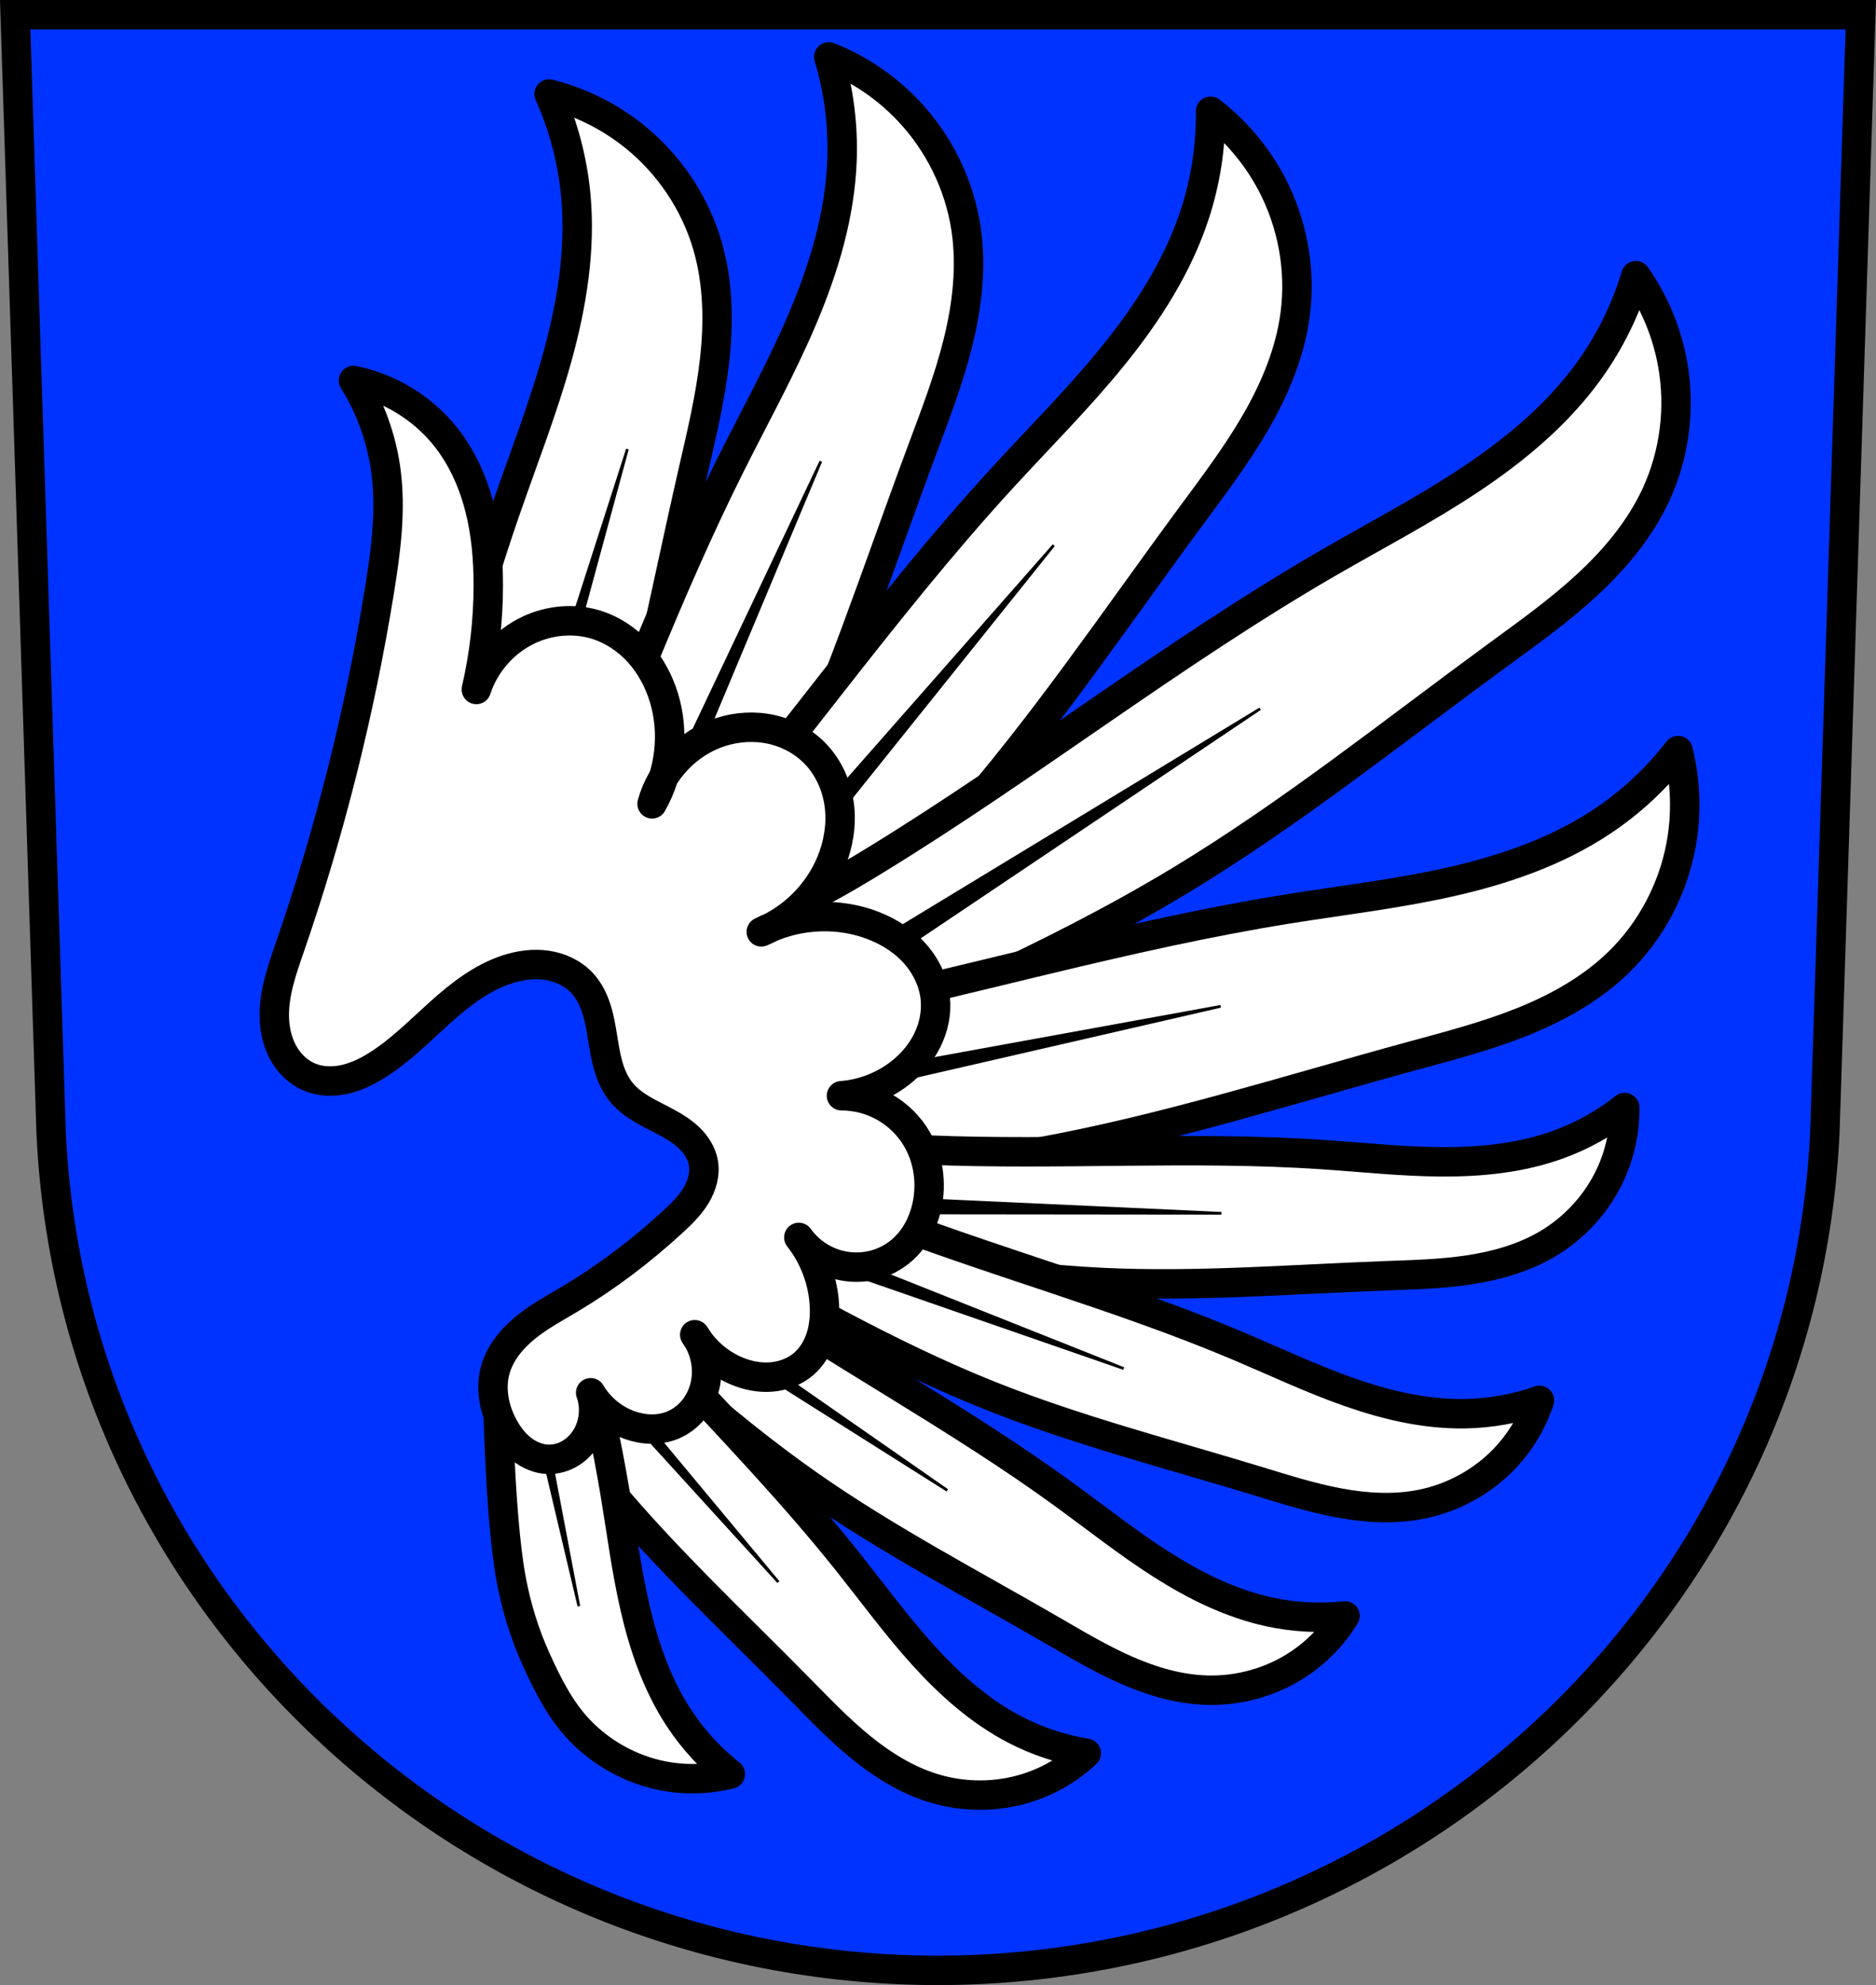 <?xml version="1.0" encoding="UTF-8" standalone="no"?>
<!-- Created with Inkscape (http://www.inkscape.org/) -->

<svg
   xmlns:dc="http://purl.org/dc/elements/1.1/"
   xmlns:cc="http://creativecommons.org/ns#"
   xmlns:rdf="http://www.w3.org/1999/02/22-rdf-syntax-ns#"
   xmlns:svg="http://www.w3.org/2000/svg"
   xmlns="http://www.w3.org/2000/svg"
   xmlns:sodipodi="http://sodipodi.sourceforge.net/DTD/sodipodi-0.dtd"
   xmlns:inkscape="http://www.inkscape.org/namespaces/inkscape"
   width="197.932mm"
   height="209.344mm"
   viewBox="0 0 701.334 741.769"
   id="svg15267"
   version="1.1"
   inkscape:version="0.91 r13725"
   sodipodi:docname="DEU Lichtenstein COA.svg">
  <rect x="0" y="0" width="701.334" height="741.769" fill="#808080" stroke="none"/>
  <defs
     id="defs15269">
    <inkscape:path-effect
       effect="spiro"
       id="path-effect16621"
       is_visible="true" />
    <inkscape:path-effect
       effect="spiro"
       id="path-effect15987"
       is_visible="true" />
    <inkscape:path-effect
       effect="spiro"
       id="path-effect15983"
       is_visible="true" />
    <inkscape:path-effect
       effect="spiro"
       id="path-effect15983-1"
       is_visible="true" />
    <inkscape:path-effect
       effect="spiro"
       id="path-effect15987-7"
       is_visible="true" />
    <inkscape:path-effect
       effect="spiro"
       id="path-effect15983-1-9"
       is_visible="true" />
    <inkscape:path-effect
       effect="spiro"
       id="path-effect15987-7-1"
       is_visible="true" />
    <inkscape:path-effect
       effect="spiro"
       id="path-effect15983-1-9-0"
       is_visible="true" />
    <inkscape:path-effect
       effect="spiro"
       id="path-effect15987-7-1-7"
       is_visible="true" />
    <inkscape:path-effect
       effect="spiro"
       id="path-effect15983-1-9-7"
       is_visible="true" />
    <inkscape:path-effect
       effect="spiro"
       id="path-effect15987-7-1-3"
       is_visible="true" />
    <inkscape:path-effect
       effect="spiro"
       id="path-effect15983-1-9-7-2"
       is_visible="true" />
    <inkscape:path-effect
       effect="spiro"
       id="path-effect15987-7-1-3-7"
       is_visible="true" />
    <inkscape:path-effect
       effect="spiro"
       id="path-effect15983-1-9-7-2-3"
       is_visible="true" />
    <inkscape:path-effect
       effect="spiro"
       id="path-effect15987-7-1-3-7-3"
       is_visible="true" />
    <inkscape:path-effect
       effect="spiro"
       id="path-effect15983-1-9-7-2-3-2"
       is_visible="true" />
    <inkscape:path-effect
       effect="spiro"
       id="path-effect15987-7-1-3-7-3-0"
       is_visible="true" />
    <inkscape:path-effect
       effect="spiro"
       id="path-effect15983-1-9-7-2-3-2-4"
       is_visible="true" />
    <inkscape:path-effect
       effect="spiro"
       id="path-effect15987-7-1-3-7-3-0-3"
       is_visible="true" />
    <inkscape:path-effect
       effect="spiro"
       id="path-effect15983-1-9-7-2-3-2-8"
       is_visible="true" />
    <inkscape:path-effect
       effect="spiro"
       id="path-effect15987-7-1-3-7-3-0-4"
       is_visible="true" />
    <inkscape:path-effect
       effect="spiro"
       id="path-effect15983-1-9-7-2-3-2-8-1"
       is_visible="true" />
    <inkscape:path-effect
       effect="spiro"
       id="path-effect15987-7-1-3-7-3-0-4-9"
       is_visible="true" />
    <inkscape:path-effect
       effect="spiro"
       id="path-effect15983-1-9-7-2-3-2-4-0"
       is_visible="true" />
    <inkscape:path-effect
       effect="spiro"
       id="path-effect15987-7-1-3-7-3-0-3-9"
       is_visible="true" />
    <inkscape:path-effect
       effect="spiro"
       id="path-effect15983-1-9-7-2-3-2-7"
       is_visible="true" />
    <inkscape:path-effect
       effect="spiro"
       id="path-effect15987-7-1-3-7-3-0-0"
       is_visible="true" />
    <inkscape:path-effect
       effect="spiro"
       id="path-effect15983-1-9-7-2-3-5"
       is_visible="true" />
    <inkscape:path-effect
       effect="spiro"
       id="path-effect15987-7-1-3-7-3-8"
       is_visible="true" />
    <inkscape:path-effect
       effect="spiro"
       id="path-effect15983-1-9-7-2-4"
       is_visible="true" />
    <inkscape:path-effect
       effect="spiro"
       id="path-effect15987-7-1-3-7-5"
       is_visible="true" />
    <inkscape:path-effect
       effect="spiro"
       id="path-effect15983-1-9-7-0"
       is_visible="true" />
    <inkscape:path-effect
       effect="spiro"
       id="path-effect15987-7-1-3-0"
       is_visible="true" />
    <inkscape:path-effect
       effect="spiro"
       id="path-effect15983-7"
       is_visible="true" />
    <inkscape:path-effect
       effect="spiro"
       id="path-effect15987-1"
       is_visible="true" />
    <inkscape:path-effect
       effect="spiro"
       id="path-effect15983-1-4"
       is_visible="true" />
    <inkscape:path-effect
       effect="spiro"
       id="path-effect15987-7-9"
       is_visible="true" />
    <inkscape:path-effect
       effect="spiro"
       id="path-effect15983-1-9-5"
       is_visible="true" />
    <inkscape:path-effect
       effect="spiro"
       id="path-effect15987-7-1-9"
       is_visible="true" />
    <inkscape:path-effect
       effect="spiro"
       id="path-effect15983-1-9-0-5"
       is_visible="true" />
    <inkscape:path-effect
       effect="spiro"
       id="path-effect15987-7-1-7-2"
       is_visible="true" />
  </defs>
  <sodipodi:namedview
     id="base"
     pagecolor="#ffffff"
     bordercolor="#666666"
     borderopacity="1.0"
     inkscape:pageopacity="0.0"
     inkscape:pageshadow="2"
     inkscape:zoom="0.72798985"
     inkscape:cx="350.66705"
     inkscape:cy="370.88431"
     inkscape:document-units="px"
     inkscape:current-layer="layer1"
     showgrid="false"
     inkscape:window-width="1366"
     inkscape:window-height="745"
     inkscape:window-x="-8"
     inkscape:window-y="-8"
     inkscape:window-maximized="1"
     fit-margin-top="0"
     fit-margin-left="0"
     fit-margin-right="0"
     fit-margin-bottom="0"
     inkscape:snap-midpoints="true"
     inkscape:snap-smooth-nodes="true"
     inkscape:object-nodes="true"
     inkscape:snap-center="true"
     inkscape:snap-object-midpoints="true"
     inkscape:snap-nodes="false"
     inkscape:snap-others="false" />
  <g
     inkscape:label="Ebene 1"
     inkscape:groupmode="layer"
     id="layer1"
     transform="translate(-19.589,-26.906)">
    <path
       style="fill:#0033ff;fill-opacity:1;fill-rule:evenodd;stroke:none;stroke-width:11;stroke-opacity:1"
       inkscape:connector-curvature="0"
       d="m 25.269,32.406 13.398,416.624 c 7.415,175.25 153.92,314.046 331.589,314.144 177.51,-0.215 324.069,-139.061 331.589,-314.144 l 13.398,-416.624 -344.979,0 z"
       id="path10563-0-5-3" />
    <path
       style="fill:none;fill-rule:evenodd;stroke:#000000;stroke-width:11;stroke-opacity:1"
       inkscape:connector-curvature="0"
       d="m 25.269,32.406 13.398,416.624 c 7.415,175.25 153.92,314.046 331.589,314.144 177.51,-0.215 324.069,-139.061 331.589,-314.144 l 13.398,-416.624 -344.979,0 z"
       id="path10563-0" />
    <path
       style="fill:#ffffff;fill-rule:evenodd;stroke:#000000;stroke-width:11;stroke-linecap:butt;stroke-linejoin:round;stroke-miterlimit:4;stroke-dasharray:none;stroke-opacity:1"
       d="M 205.271 35.129 C 210.635 47.039 214.018 59.837 215.244 72.842 C 217.158 93.142 213.826 113.633 208.396 133.287 C 202.967 152.942 195.462 171.948 188.803 191.221 C 177.114 225.05 168.037 259.678 159.055 294.342 L 231.551 294.342 C 242.421 255.62 249.987 215.978 258.971 176.74 C 262.169 162.771 265.559 148.802 267.154 134.561 C 268.75 120.319 268.503 105.696 264.521 91.93 C 259.897 75.943 250.2 61.485 237.246 51.037 C 227.906 43.504 216.913 38.035 205.271 35.129 z "
       transform="translate(19.589,26.906)"
       id="path15981-0-0-8-1" />
    <path
       style="fill:#ffffff;fill-rule:evenodd;stroke:#000000;stroke-width:11;stroke-linecap:butt;stroke-linejoin:round;stroke-miterlimit:4;stroke-dasharray:none;stroke-opacity:1"
       d="M 309.838 21.262 C 313.593 33.773 315.271 46.904 314.781 59.957 C 314.017 80.333 308.024 100.21 300.064 118.982 C 292.105 137.755 282.172 155.613 273.043 173.846 C 249.372 221.124 231.113 270.876 210.559 319.6 L 284.078 319.6 C 286.787 314.326 289.44 309.024 291.988 303.67 C 312.746 260.061 327.644 213.953 344.504 168.693 C 349.506 155.265 354.697 141.86 358.146 127.951 C 361.595 114.042 363.271 99.513 361.129 85.344 C 358.641 68.889 350.923 53.283 339.451 41.227 C 331.18 32.534 320.998 25.669 309.838 21.262 z "
       transform="translate(19.589,26.906)"
       id="path15981-0-0-9" />
    <path
       style="fill:#000000;fill-rule:evenodd;stroke:#000000;stroke-width:1px;stroke-linecap:butt;stroke-linejoin:miter;stroke-opacity:1"
       d="M 262.487,351.95 326.454,199.265 247.871,365.075 262.487,351.95 Z"
       id="path15985-0-0-7"
       inkscape:path-effect="#path-effect15987-7-1-9"
       inkscape:original-d="M 262.48698,351.9504 326.45353,199.26466 247.87135,365.075 Z"
       inkscape:connector-curvature="0" />
    <path
       style="fill:#ffffff;fill-rule:evenodd;stroke:#000000;stroke-width:11;stroke-linecap:butt;stroke-linejoin:round;stroke-miterlimit:4;stroke-dasharray:none;stroke-opacity:1"
       d="M 452.559 41.568 C 452.721 54.63 450.714 67.714 446.646 80.127 C 440.297 99.504 429.061 116.958 416.236 132.811 C 403.412 148.663 388.942 163.094 375.143 178.105 C 329.366 227.903 291.005 284.045 246.525 335.004 C 244.698 337.098 242.851 339.179 240.992 341.25 L 265.209 341.25 L 265.209 396.832 C 275.854 387.684 286.369 378.386 296.742 368.932 C 317.944 349.607 338.592 329.625 357.582 308.123 C 389.553 271.923 416.58 231.705 445.258 192.844 C 453.767 181.313 462.451 169.858 469.6 157.438 C 476.748 145.017 482.362 131.512 484.207 117.301 C 486.35 100.797 483.229 83.671 475.523 68.92 C 469.968 58.285 462.072 48.881 452.559 41.568 z "
       transform="translate(19.589,26.906)"
       id="path15981-0-02" />
    <path
       style="fill:#000000;fill-rule:evenodd;stroke:#000000;stroke-width:1px;stroke-linecap:butt;stroke-linejoin:miter;stroke-opacity:1"
       d="M 309.969,359.776 413.533,230.629 292.303,368.366 l 17.666,-8.589 z"
       id="path15985-0-4"
       inkscape:path-effect="#path-effect15987-7-9"
       inkscape:original-d="M 309.96935,359.77649 413.53311,230.6285 292.30299,368.36552 Z"
       inkscape:connector-curvature="0" />
    <path
       style="fill:#ffffff;fill-rule:evenodd;stroke:#000000;stroke-width:11;stroke-linecap:butt;stroke-linejoin:round;stroke-miterlimit:4;stroke-dasharray:none;stroke-opacity:1"
       d="M 611.561 103.023 C 607.81 115.536 601.984 127.422 594.391 138.051 C 582.538 154.642 566.595 167.94 549.617 179.232 C 532.64 190.525 514.518 199.969 496.861 210.168 C 438.289 244 384.898 286.105 327.217 321.434 C 314.252 329.375 301 336.999 286.857 342.553 L 286.857 385.215 L 296.996 398.357 C 319.909 389.098 342.585 379.249 364.992 368.824 C 391.002 356.723 416.679 343.828 441.229 328.988 C 482.561 304.003 520.378 273.704 559.363 245.195 C 570.931 236.737 582.641 228.404 593.176 218.689 C 603.711 208.975 613.106 197.765 619.115 184.756 C 626.094 169.648 628.239 152.37 625.297 135.99 C 623.175 124.18 618.452 112.846 611.561 103.023 z "
       transform="translate(19.589,26.906)"
       id="path15981-9" />
    <path
       style="fill:#000000;fill-rule:evenodd;stroke:#000000;stroke-width:1px;stroke-linecap:butt;stroke-linejoin:miter;stroke-opacity:1"
       d="m 353.219,384.035 137.441,-92.275 -156.867,95.189 19.426,-2.914 z"
       id="path15985-8"
       inkscape:path-effect="#path-effect15987-1"
       inkscape:original-d="M 353.21857,384.03472 490.6595,291.75988 333.79228,386.94866 Z"
       inkscape:connector-curvature="0" />
    <path
       style="fill:#ffffff;fill-rule:evenodd;stroke:#000000;stroke-width:11;stroke-linecap:butt;stroke-linejoin:round;stroke-miterlimit:4;stroke-dasharray:none;stroke-opacity:1"
       d="M 627.322 280.475 C 619.35 290.822 609.662 299.843 598.773 307.059 C 581.776 318.322 562.136 325.046 542.244 329.529 C 522.353 334.013 502.053 336.361 481.918 339.58 C 421.021 349.315 361.686 366.992 301.291 379.434 L 301.291 440.717 C 301.553 440.699 301.815 440.682 302.076 440.664 C 330.692 438.652 359.281 435.781 387.512 430.689 C 435.042 422.117 481.186 407.323 527.783 394.621 C 541.609 390.852 555.526 387.252 568.836 381.941 C 582.146 376.631 594.924 369.518 605.184 359.514 C 617.099 347.895 625.274 332.524 628.377 316.174 C 630.614 304.385 630.251 292.111 627.322 280.475 z "
       transform="translate(19.589,26.906)"
       id="path15981-0-0-84-8" />
    <path
       style="fill:#000000;fill-rule:evenodd;stroke:#000000;stroke-width:1px;stroke-linecap:butt;stroke-linejoin:miter;stroke-opacity:1"
       d="m 314.591,440.031 161.334,-37.093 -180.52,32.876 19.186,4.217 z"
       id="path15985-0-0-5-6"
       inkscape:path-effect="#path-effect15987-7-1-3-0"
       inkscape:original-d="M 314.59059,440.03129 475.92491,402.93827 295.40505,435.81388 Z"
       inkscape:connector-curvature="0" />
    <path
       inkscape:transform-center-y="147.6669"
       inkscape:transform-center-x="168.31707"
       style="fill:#ffffff;fill-rule:evenodd;stroke:#000000;stroke-width:11;stroke-linecap:butt;stroke-linejoin:round;stroke-miterlimit:4;stroke-dasharray:none;stroke-opacity:1"
       d="m 314.131,446.971 c 5.72,2.412 11.646,4.335 17.692,5.741 11.33,2.635 23.001,3.442 34.624,3.924 49.185,2.038 98.525,-1.599 147.642,1.704 14.804,0.996 29.583,2.621 44.421,2.702 14.837,0.081 29.855,-1.428 43.795,-6.512 8.889,-3.242 17.254,-7.917 24.672,-13.791 0.11,8.517 -1.69,17.053 -5.229,24.801 -4.968,10.877 -13.383,20.13 -23.682,26.207 -8.978,5.297 -19.213,8.169 -29.523,9.706 -10.31,1.537 -20.762,1.791 -31.179,2.179 -35.131,1.31 -70.279,4.182 -105.395,2.522 -20.837,-0.985 -41.57,-3.562 -62.188,-6.739 -17.746,-2.734 -35.424,-5.913 -53.01,-9.533 l -2.64,-42.912 z"
       id="path15981-0-0-84-0-5"
       inkscape:path-effect="#path-effect15983-1-9-7-2-4"
       inkscape:original-d="m 314.13122,446.97083 c 0,0 11.62088,4.42702 17.69178,5.741 11.33668,2.45369 23.0254,3.20184 34.62399,3.92387 49.10433,3.05679 98.42402,2.48185 147.64177,1.70364 29.42607,-0.46528 59.92172,4.20067 88.21534,-3.80912 9.09955,-2.57605 24.67229,-13.79128 24.67229,-13.79128 0,0 -1.35879,17.23899 -5.22851,24.80112 -5.32593,10.40785 -13.33621,20.38551 -23.68189,26.20709 -17.88832,10.06586 -40.19931,9.64908 -60.70203,11.88509 -34.93859,3.81037 -70.29729,3.99633 -105.39515,2.52229 -20.84487,-0.87544 -41.55824,-3.77006 -62.18763,-6.73862 -17.77899,-2.55838 -53.01025,-9.53288 -53.01025,-9.53288 z"
       inkscape:connector-curvature="0"
       sodipodi:nodetypes="caaaacaaaaacc" />
    <path
       style="fill:#000000;fill-rule:evenodd;stroke:#000000;stroke-width:1px;stroke-linecap:butt;stroke-linejoin:miter;stroke-opacity:1"
       d="m 355.694,480.144 120.487,0.128 -133.371,-6.097 12.884,5.969 z"
       id="path15985-0-0-5-4-66"
       inkscape:path-effect="#path-effect15987-7-1-3-7-5"
       inkscape:original-d="m 355.6944,480.1437 120.48696,0.12795 -133.37083,-6.09692 z"
       inkscape:connector-curvature="0" />
    <path
       inkscape:transform-center-y="147.6669"
       inkscape:transform-center-x="168.31707"
       style="fill:#ffffff;fill-rule:evenodd;stroke:#000000;stroke-width:11;stroke-linecap:butt;stroke-linejoin:round;stroke-miterlimit:4;stroke-dasharray:none;stroke-opacity:1"
       d="m 297.398,453.876 c 4.618,4.148 9.59,7.902 14.845,11.206 9.848,6.192 20.615,10.768 31.442,15.02 45.821,17.995 93.642,30.676 138.984,49.844 13.666,5.777 27.104,12.142 41.1,17.066 13.997,4.924 28.684,8.404 43.519,8.153 9.461,-0.16 18.894,-1.846 27.824,-4.974 -2.679,8.086 -7.168,15.566 -13.044,21.732 -8.249,8.657 -19.225,14.654 -30.944,17.032 -10.216,2.073 -20.828,1.443 -31.074,-0.472 -10.247,-1.915 -20.208,-5.09 -30.18,-8.126 -33.631,-10.239 -67.789,-19.008 -100.436,-32.048 -19.372,-7.738 -38.126,-16.948 -56.574,-26.685 -15.879,-8.382 -31.548,-17.161 -46.987,-26.328 l 11.524,-41.42 z"
       id="path15981-0-0-84-0-8-04"
       inkscape:path-effect="#path-effect15983-1-9-7-2-3-5"
       inkscape:original-d="m 297.39848,453.87623 c 0,0 9.53695,7.9806 14.84547,11.20582 9.91301,6.0227 20.71595,10.54846 31.44223,15.02007 45.41132,18.93124 92.21264,34.50039 138.98403,49.84411 27.96346,9.17362 55.26145,23.54635 84.61935,25.21947 9.44184,0.53809 27.82406,-4.97421 27.82406,-4.97421 0,0 -6.91614,15.84916 -13.04404,21.73214 -8.43389,8.0968 -19.26431,14.91006 -30.9442,17.03231 -20.19525,3.66951 -41.14587,-4.01331 -61.25409,-8.59814 -34.26633,-7.813 -67.74563,-19.18878 -100.43609,-32.04826 -19.4151,-7.63734 -38.04625,-17.1401 -56.57389,-26.6853 -15.96763,-8.22633 -46.9872,-26.32805 -46.9872,-26.32805 z"
       inkscape:connector-curvature="0"
       sodipodi:nodetypes="caaaacaaaaacc" />
    <path
       style="fill:#000000;fill-rule:evenodd;stroke:#000000;stroke-width:1px;stroke-linecap:butt;stroke-linejoin:miter;stroke-opacity:1"
       d="m 325.844,498.807 113.834,39.484 -124.061,-49.334 10.227,9.851 z"
       id="path15985-0-0-5-4-6-6"
       inkscape:path-effect="#path-effect15987-7-1-3-7-3-8"
       inkscape:original-d="M 325.84363,498.80741 439.67761,538.29092 315.61675,488.95684 Z"
       inkscape:connector-curvature="0" />
    <path
       style="fill:#ffffff;fill-rule:evenodd;stroke:#000000;stroke-width:11;stroke-linecap:butt;stroke-linejoin:round;stroke-miterlimit:4;stroke-dasharray:none;stroke-opacity:1"
       d="M 268.816 474.865 L 268.816 507.23 L 243.5 507.23 C 246.954 510.308 250.425 513.364 253.918 516.396 C 269.671 530.071 285.842 543.303 302.949 555.24 C 331.779 575.358 363.05 591.658 393.475 609.271 C 402.496 614.494 411.474 619.851 421.018 624.045 C 430.561 628.239 440.752 631.262 451.172 631.564 C 463.125 631.911 475.177 628.566 485.178 622.01 C 492.301 617.34 498.372 611.076 502.818 603.811 C 493.411 604.828 483.841 604.326 474.592 602.332 C 460.088 599.205 446.576 592.478 434.064 584.502 C 421.553 576.526 409.914 567.275 397.918 558.543 C 358.117 529.573 314.429 506.356 273.896 478.42 C 272.196 477.248 270.502 476.062 268.816 474.865 z "
       transform="translate(19.589,26.906)"
       id="path15981-0-0-84-0-8-0-7" />
    <path
       style="fill:#000000;fill-rule:evenodd;stroke:#000000;stroke-width:1px;stroke-linecap:butt;stroke-linejoin:miter;stroke-opacity:1"
       d="m 271.859,519.489 101.884,64.318 -109.605,-76.235 7.721,11.917 z"
       id="path15985-0-0-5-4-6-5-9"
       inkscape:path-effect="#path-effect15987-7-1-3-7-3-0-0"
       inkscape:original-d="M 271.85886,519.48866 373.74272,583.80663 264.13794,507.57186 Z"
       inkscape:connector-curvature="0" />
    <path
       style="fill:#ffffff;fill-rule:evenodd;stroke:#000000;stroke-width:11;stroke-linecap:butt;stroke-linejoin:round;stroke-miterlimit:4;stroke-dasharray:none;stroke-opacity:1"
       d="M 252.58 511.463 L 252.58 516.252 L 197.102 516.252 C 206.306 529.637 215.919 542.742 226.291 555.238 C 248.744 582.289 274.565 606.307 299.221 631.367 C 306.531 638.798 313.766 646.345 321.854 652.922 C 329.941 659.499 338.962 665.122 348.928 668.18 C 360.36 671.688 372.868 671.662 384.25 667.996 C 392.358 665.385 399.874 660.959 406.09 655.135 C 396.75 653.617 387.657 650.594 379.27 646.215 C 366.116 639.349 354.874 629.275 344.93 618.264 C 334.985 607.252 326.22 595.242 316.973 583.639 C 296.872 558.416 274.518 535.123 252.58 511.463 z "
       transform="translate(19.589,26.906)"
       id="path15981-0-0-84-0-8-0-8-6" />
    <path
       style="fill:#000000;fill-rule:evenodd;stroke:#000000;stroke-width:1px;stroke-linecap:butt;stroke-linejoin:miter;stroke-opacity:1"
       d="m 229.443,529.027 81.149,89.062 -85.429,-102.601 4.28,13.539 z"
       id="path15985-0-0-5-4-6-5-6-8"
       inkscape:path-effect="#path-effect15987-7-1-3-7-3-0-3-9"
       inkscape:original-d="m 229.44277,529.02699 81.14907,89.06151 -85.4287,-102.60061 z"
       inkscape:connector-curvature="0" />
    <path
       style="fill:#ffffff;fill-rule:evenodd;stroke:#000000;stroke-width:11;stroke-linecap:butt;stroke-linejoin:round;stroke-miterlimit:4;stroke-dasharray:none;stroke-opacity:1"
       d="m 185.95,513.995 c 0,0 0.48,51.212 5.175,76.251 1.92,10.24 5.011,20.348 9.324,29.832 4.289,9.43 9.036,18.971 16.264,26.482 8.292,8.617 19.238,14.666 30.969,16.986 8.356,1.653 17.077,1.432 25.338,-0.643 -7.429,-5.86 -13.909,-12.918 -19.117,-20.818 -8.166,-12.388 -13.104,-26.651 -16.453,-41.105 -3.349,-14.455 -5.183,-29.21 -7.635,-43.844 -2.911,-17.376 -6.7,-34.573 -10.787,-51.711 z"
       transform="translate(19.589,26.906)"
       id="path15981-0-0-84-0-8-0-1-0"
       inkscape:connector-curvature="0"
       sodipodi:nodetypes="caasscssscc" />
    <path
       style="fill:#000000;fill-rule:evenodd;stroke:#000000;stroke-width:1px;stroke-linecap:butt;stroke-linejoin:miter;stroke-opacity:1"
       d="m 217.33,548.119 18.666,78.98 -14.98,-78.98 -3.686,0 z"
       id="path15985-0-0-5-4-6-5-2-1"
       inkscape:connector-curvature="0" />
    <path
       style="fill:#000000;fill-rule:evenodd;stroke:#000000;stroke-width:1px;stroke-linecap:butt;stroke-linejoin:miter;stroke-opacity:1"
       d="m 210.748,354.466 43.391,-159.756 -56.159,174.684 12.768,-14.928 z"
       id="path15985-0-0-9-7"
       inkscape:path-effect="#path-effect15987-7-1-7-2"
       inkscape:original-d="m 210.74832,354.46607 43.39105,-159.75566 -56.15931,174.6836 z"
       inkscape:connector-curvature="0" />
    <path
       style="fill:#ffffff;fill-rule:evenodd;stroke:#000000;stroke-width:11;stroke-linecap:butt;stroke-linejoin:round;stroke-miterlimit:4;stroke-dasharray:none;stroke-opacity:1"
       d="m 151.742,169.087 c 13.469,2.696 25.901,10.294 34.444,21.049 6.101,7.681 10.206,16.831 12.658,26.329 2.452,9.498 3.293,19.355 3.288,29.165 -0.007,13.083 -1.508,26.165 -4.465,38.909 3.151,-9.73 10.496,-18.022 19.774,-22.325 7.715,-3.578 16.742,-4.396 24.877,-1.914 6.219,1.898 11.812,5.658 16.16,10.491 4.349,4.833 7.471,10.714 9.354,16.937 3.949,13.054 2.295,27.703 -4.465,39.547 3.358,-12.407 13.285,-22.831 25.514,-26.79 6.134,-1.986 12.794,-2.408 19.09,-1.016 6.295,1.393 12.202,4.621 16.63,9.308 4.912,5.198 7.907,12.084 8.778,19.182 0.871,7.098 -0.328,14.385 -3.037,21.003 -4.795,11.715 -14.438,21.357 -26.152,26.152 12.05,-6.27 26.649,-7.447 39.547,-3.189 6.351,2.097 12.339,5.501 16.98,10.317 4.642,4.816 7.876,11.093 8.534,17.749 0.533,5.387 -0.628,10.891 -3.044,15.735 -2.416,4.844 -6.058,9.035 -10.351,12.331 -6.225,4.78 -13.861,7.699 -21.687,8.292 5.627,-8e-4 11.248,1.484 16.14,4.264 4.893,2.78 9.045,6.848 11.925,11.683 4.509,7.569 5.776,16.922 3.827,25.514 -1.369,6.036 -4.338,11.797 -8.93,15.946 -3.212,2.902 -7.171,4.968 -11.385,5.959 -4.214,0.992 -8.674,0.91 -12.853,-0.219 -5.866,-1.584 -11.146,-5.256 -14.671,-10.206 5.719,7.245 9.113,16.296 9.568,25.514 0.196,3.963 -0.145,7.982 -1.353,11.762 -1.208,3.779 -3.313,7.316 -6.301,9.926 -3.397,2.966 -7.838,4.63 -12.336,4.965 -4.498,0.335 -9.042,-0.616 -13.179,-2.414 -6.319,-2.746 -11.749,-7.497 -15.309,-13.395 3.943,5.43 5.378,12.607 3.827,19.136 -0.761,3.205 -2.215,6.253 -4.291,8.81 -2.076,2.557 -4.779,4.615 -7.828,5.861 -5.031,2.056 -10.823,1.815 -15.946,0 -6.103,-2.162 -11.395,-6.535 -14.671,-12.119 1.853,5.174 1.376,11.133 -1.276,15.946 -1.453,2.638 -3.541,4.941 -6.093,6.542 -2.551,1.601 -5.568,2.483 -8.578,2.388 -3.583,-0.113 -7.045,-1.6 -9.857,-3.823 -2.812,-2.223 -5.009,-5.151 -6.727,-8.297 -3.486,-6.381 -5.069,-14.025 -3.189,-21.049 1.718,-6.421 6.154,-11.827 11.306,-16.027 5.152,-4.2 11.052,-7.359 16.76,-10.763 13.72,-8.182 26.506,-17.898 38.272,-28.704 3.226,-2.962 6.413,-6.052 8.696,-9.789 2.283,-3.737 3.604,-8.234 2.786,-12.536 -0.645,-3.391 -2.576,-6.444 -5.027,-8.874 -2.451,-2.431 -5.409,-4.289 -8.442,-5.936 -3.033,-1.647 -6.17,-3.106 -9.145,-4.856 -2.975,-1.75 -5.813,-3.818 -8.002,-6.487 -2.325,-2.834 -3.843,-6.258 -4.87,-9.777 -1.026,-3.519 -1.584,-7.155 -2.166,-10.775 -0.582,-3.619 -1.196,-7.25 -2.329,-10.737 -1.133,-3.486 -2.812,-6.847 -5.305,-9.535 -3.417,-3.683 -8.237,-5.915 -13.208,-6.643 -4.971,-0.728 -10.083,-0.021 -14.858,1.54 -9.6,3.137 -17.757,9.557 -25.266,16.312 -7.509,6.755 -14.667,14.023 -23.211,19.409 -3.801,2.396 -7.896,4.415 -12.283,5.386 -4.387,0.971 -9.098,0.842 -13.231,-0.921 -4.175,-1.781 -7.57,-5.165 -9.74,-9.152 -2.17,-3.987 -3.164,-8.549 -3.279,-13.087 -0.231,-9.076 2.921,-17.851 5.883,-26.433 14.952,-43.321 26.126,-87.941 33.437,-133.183 2.383,-14.747 4.359,-29.775 2.403,-44.585 -1.579,-11.958 -5.741,-23.569 -12.119,-33.807 z"
       id="path16619"
       inkscape:path-effect="#path-effect16621"
       inkscape:original-d="m 151.74172,169.08712 c 0,0 26.29018,10.34595 34.44441,21.04937 11.66353,15.3098 14.35506,36.31319 15.94649,55.49378 1.07947,13.01022 -4.46502,38.90943 -4.46502,38.90943 0,0 10.87198,-17.89978 19.77365,-22.32509 7.44718,-3.70223 17.12983,-4.93943 24.87652,-1.91357 11.631,4.54308 21.60518,15.56888 25.51438,27.42796 4.15321,12.5993 -4.46501,39.54729 -4.46501,39.54729 0,0 13.70032,-23.25382 25.51437,-26.7901 11.70999,-3.50513 27.4574,-0.71543 35.72014,8.29217 9.14673,9.97128 10.01962,27.34848 5.74073,40.18515 -3.89855,11.69564 -26.15224,26.15224 -26.15224,26.15224 0,0 27.2472,-8.04878 39.54729,-3.1893 11.75885,4.64565 23.6718,15.55752 25.51438,28.06582 1.51073,10.2555 -5.77745,21.03519 -13.39505,28.06582 -5.68737,5.24913 -21.68723,8.29218 -21.68723,8.29218 0,0 21.97704,7.07505 28.06582,15.94649 4.8665,7.09057 5.37357,17.05462 3.82717,25.51438 -1.09548,5.99292 -4.067,12.27689 -8.93004,15.94649 -6.62782,5.00129 -16.08131,7.28945 -24.23866,5.74073 -5.85261,-1.11115 -14.67077,-10.20575 -14.67077,-10.20575 0,0 9.47943,16.43169 9.56789,25.51438 0.0747,7.66576 -1.62449,16.95325 -7.65431,21.68723 -6.72285,5.27808 -17.37349,5.15542 -25.51438,2.55143 -6.4582,-2.06576 -15.30863,-13.39505 -15.30863,-13.39505 0,0 5.41459,12.82754 3.82716,19.13579 -1.54793,6.15128 -6.38091,11.96801 -12.11933,14.67077 -4.80881,2.26492 -10.94461,1.7988 -15.94649,0 -5.96882,-2.14653 -14.67077,-12.11933 -14.67077,-12.11933 0,0 1.52022,11.40578 -1.27572,15.94649 -3.00173,4.87492 -8.95089,9.17124 -14.67077,8.93003 -6.84081,-0.28848 -13.03454,-6.26453 -16.58435,-12.11933 -3.67924,-6.06828 -5.4831,-14.33377 -3.1893,-21.04937 4.18037,-12.23892 18.19756,-18.43043 28.06582,-26.7901 12.16749,-10.30741 27.98451,-16.51898 38.27158,-28.70367 5.39829,-6.3941 13.09833,-14.11462 11.48147,-22.32509 -2.59335,-13.1691 -22.98945,-15.10836 -30.61726,-26.15224 -8.21754,-11.8977 -3.63772,-31.47661 -14.67077,-40.82301 -7.25529,-6.14615 -18.80236,-7.24829 -28.06582,-5.10288 -19.55445,4.52879 -30.02224,27.82732 -48.47732,35.72014 -7.93851,3.39512 -18.51746,9.52364 -25.51439,4.46501 -13.28837,-9.6072 -7.95926,-32.2953 -7.13655,-48.67219 2.29653,-45.71448 26.60072,-87.92445 33.43693,-133.18319 2.22284,-14.71623 4.5565,-29.85817 2.4033,-44.58475 -1.7319,-11.84514 -12.11932,-33.80656 -12.11932,-33.80656 z"
       inkscape:connector-curvature="0"
       sodipodi:nodetypes="caacaaacaaacaaacaaaacaaacaaacaaaaaaaaaaaaaaac" />
  </g>
</svg>
